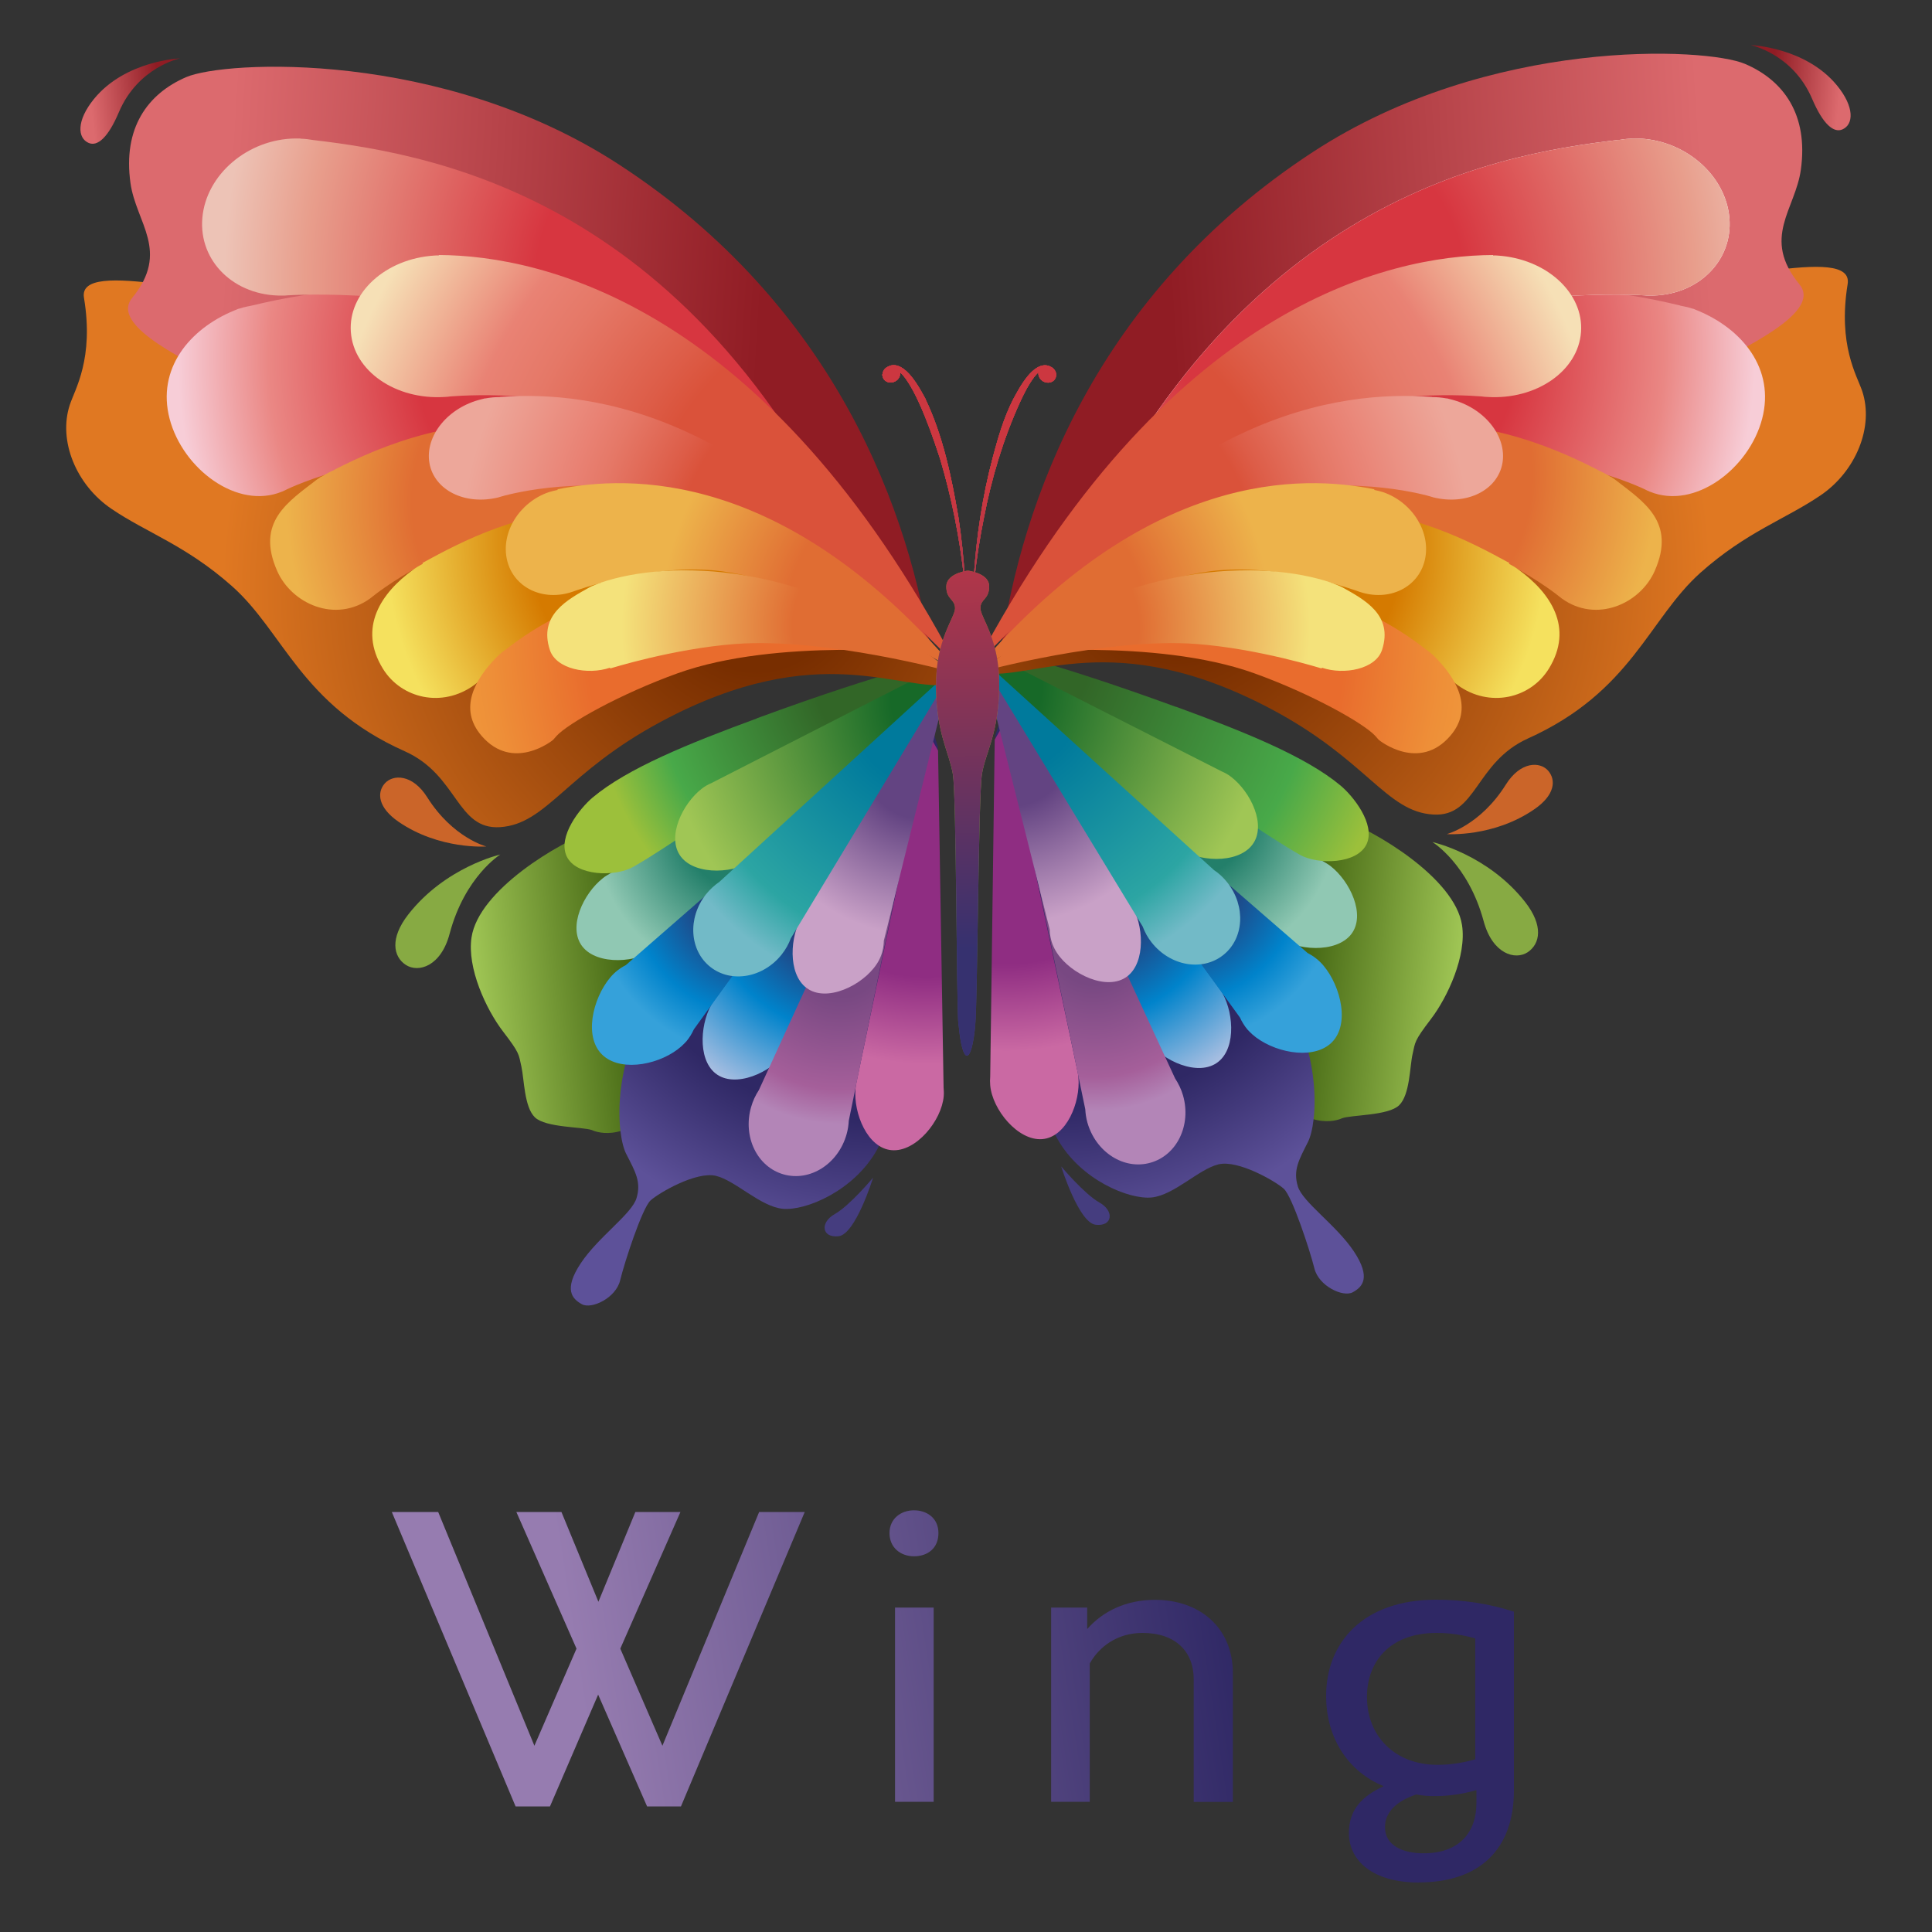 <?xml version="1.0" encoding="UTF-8"?><svg id="_レイヤー_1" xmlns="http://www.w3.org/2000/svg" xmlns:xlink="http://www.w3.org/1999/xlink" viewBox="0 0 150 150"><rect x="0" y="0" width="150" height="150" fill="#333333" stroke="none"/><defs><style>.cls-1{fill:#453d7f;}.cls-2{fill:url(#_名称未設定グラデーション_66-2);}.cls-3{fill:url(#_名称未設定グラデーション_61-2);}.cls-4{fill:url(#_名称未設定グラデーション_60-2);}.cls-5{fill:url(#_名称未設定グラデーション_67-2);}.cls-6{fill:url(#_名称未設定グラデーション_51-2);}.cls-7{fill:url(#_名称未設定グラデーション_52-2);}.cls-8{fill:url(#_名称未設定グラデーション_55-4);}.cls-9{fill:url(#_名称未設定グラデーション_55-3);}.cls-10{fill:url(#_名称未設定グラデーション_55-2);}.cls-11{fill:url(#_名称未設定グラデーション_89-2);}.cls-12{fill:#87aa43;}.cls-13{fill:url(#_名称未設定グラデーション_806-2);}.cls-14{fill:url(#_名称未設定グラデーション_830-2);}.cls-15{fill:url(#_名称未設定グラデーション_851-2);}.cls-16{fill:url(#_名称未設定グラデーション_779-2);}.cls-17{fill:url(#_名称未設定グラデーション_210-2);}.cls-18{fill:url(#_名称未設定グラデーション_210-3);}.cls-19{fill:url(#_名称未設定グラデーション_210-4);}.cls-20{fill:url(#_名称未設定グラデーション_258-2);}.cls-21{fill:url(#_名称未設定グラデーション_764-2);}.cls-22{fill:url(#_名称未設定グラデーション_743-2);}.cls-23{fill:url(#_名称未設定グラデーション_445-2);}.cls-24{fill:url(#_名称未設定グラデーション_921-2);}.cls-25{fill:url(#_名称未設定グラデーション_640-2);}.cls-26{fill:url(#_名称未設定グラデーション_678-2);}.cls-27{fill:url(#_名称未設定グラデーション_161-2);}.cls-28{fill:url(#_名称未設定グラデーション_427-2);}.cls-29{fill:#cb6529;}.cls-30{fill:#fff;}.cls-31{fill:url(#_名称未設定グラデーション_830);}.cls-32{fill:url(#_名称未設定グラデーション_806);}.cls-33{fill:url(#_名称未設定グラデーション_851);}.cls-34{fill:url(#_名称未設定グラデーション_640);}.cls-35{fill:url(#_名称未設定グラデーション_678);}.cls-36{fill:url(#_名称未設定グラデーション_764);}.cls-37{fill:url(#_名称未設定グラデーション_779);}.cls-38{fill:url(#_名称未設定グラデーション_743);}.cls-39{fill:url(#_名称未設定グラデーション_210);}.cls-40{fill:url(#_名称未設定グラデーション_258);}.cls-41{fill:url(#_名称未設定グラデーション_161);}.cls-42{fill:url(#_名称未設定グラデーション_445);}.cls-43{fill:url(#_名称未設定グラデーション_427);}.cls-44{fill:url(#_名称未設定グラデーション_925);}.cls-45{fill:url(#_名称未設定グラデーション_921);}.cls-46{fill:#595757;}.cls-47{fill:url(#_名称未設定グラデーション_66);}.cls-48{fill:url(#_名称未設定グラデーション_60);}.cls-49{fill:url(#_名称未設定グラデーション_67);}.cls-50{fill:url(#_名称未設定グラデーション_61);}.cls-51{fill:url(#_名称未設定グラデーション_22);}.cls-52{fill:url(#_名称未設定グラデーション_55);}.cls-53{fill:url(#_名称未設定グラデーション_52);}.cls-54{fill:url(#_名称未設定グラデーション_51);}.cls-55{fill:url(#_名称未設定グラデーション_89);}</style><linearGradient id="_名称未設定グラデーション_925" x1="28.55" y1="138.27" x2="110.1" y2="125.72" gradientUnits="userSpaceOnUse"><stop offset=".21" stop-color="#967cb0"/><stop offset=".83" stop-color="#2f2865"/></linearGradient><linearGradient id="_名称未設定グラデーション_61" x1="445.3" y1="-246.43" x2="482.19" y2="-246.43" gradientTransform="translate(-377.33 369.56) rotate(-6.64)" gradientUnits="userSpaceOnUse"><stop offset="0" stop-color="#a0c655"/><stop offset=".42" stop-color="#2a4b00"/></linearGradient><radialGradient id="_名称未設定グラデーション_851" cx="477.6" cy="-250.56" fx="477.6" fy="-250.56" r="39.75" gradientTransform="translate(-377.33 369.56) rotate(-6.64)" gradientUnits="userSpaceOnUse"><stop offset=".54" stop-color="#2f2865"/><stop offset=".79" stop-color="#5d5199"/></radialGradient><radialGradient id="_名称未設定グラデーション_764" cx="475.45" cy="-247.64" fx="475.45" fy="-247.64" r="20.44" gradientTransform="translate(-377.33 369.56) rotate(-6.64)" gradientUnits="userSpaceOnUse"><stop offset=".25" stop-color="#2b316d"/><stop offset=".57" stop-color="#0083cb"/><stop offset=".89" stop-color="#a7bee1"/></radialGradient><radialGradient id="_名称未設定グラデーション_830" cx="481.74" cy="-252.7" fx="481.74" fy="-252.7" r="19.96" gradientTransform="translate(-377.33 369.56) rotate(-6.64)" gradientUnits="userSpaceOnUse"><stop offset=".65" stop-color="#8f2d82"/><stop offset=".99" stop-color="#ca69a3"/></radialGradient><radialGradient id="_名称未設定グラデーション_640" cx="467.69" cy="-252.84" fx="467.69" fy="-252.84" r="11.81" gradientTransform="translate(-377.33 369.56) rotate(-6.64)" gradientUnits="userSpaceOnUse"><stop offset=".41" stop-color="#237f6a"/><stop offset="1" stop-color="#90c8b3"/></radialGradient><radialGradient id="_名称未設定グラデーション_806" cx="473.78" cy="-242.34" fx="473.78" fy="-242.34" r="13.33" gradientTransform="translate(-377.33 369.56) rotate(-6.64)" gradientUnits="userSpaceOnUse"><stop offset=".25" stop-color="#784882"/><stop offset=".79" stop-color="#a55f9a"/><stop offset=".99" stop-color="#b385b7"/></radialGradient><radialGradient id="_名称未設定グラデーション_743" cx="468.12" cy="-248.12" fx="468.12" fy="-248.12" r="13.37" gradientTransform="translate(-377.33 369.56) rotate(-6.64)" gradientUnits="userSpaceOnUse"><stop offset=".25" stop-color="#2b316d"/><stop offset=".74" stop-color="#0083cb"/><stop offset=".98" stop-color="#35a1da"/></radialGradient><radialGradient id="_名称未設定グラデーション_66" cx="67.96" cy="53.33" fx="67.96" fy="53.33" r="22.72" gradientUnits="userSpaceOnUse"><stop offset=".2" stop-color="#326627"/><stop offset=".74" stop-color="#48a949"/><stop offset=".96" stop-color="#9cc03b"/></radialGradient><radialGradient id="_名称未設定グラデーション_67" cx="486.02" cy="-260.91" fx="486.02" fy="-260.91" r="24.23" gradientTransform="translate(-377.33 369.56) rotate(-6.64)" gradientUnits="userSpaceOnUse"><stop offset=".25" stop-color="#176928"/><stop offset=".98" stop-color="#a0c655"/></radialGradient><radialGradient id="_名称未設定グラデーション_779" cx="481.9" cy="-256.69" fx="481.9" fy="-256.69" r="18.88" gradientTransform="translate(-377.33 369.56) rotate(-6.64)" gradientUnits="userSpaceOnUse"><stop offset=".25" stop-color="#634482"/><stop offset=".73" stop-color="#c9a1c7"/></radialGradient><radialGradient id="_名称未設定グラデーション_678" cx="482.51" cy="-260.22" fx="482.51" fy="-260.22" r="22.36" gradientTransform="translate(-377.33 369.56) rotate(-6.64)" gradientUnits="userSpaceOnUse"><stop offset=".25" stop-color="#007a9c"/><stop offset=".82" stop-color="#2ca5a3"/><stop offset="1" stop-color="#72bac7"/></radialGradient><radialGradient id="_名称未設定グラデーション_60" cx="470.65" cy="-271.32" fx="470.65" fy="-271.32" r="42.84" gradientTransform="translate(-377.33 369.56) rotate(-6.64)" gradientUnits="userSpaceOnUse"><stop offset=".15" stop-color="#782e00"/><stop offset=".97" stop-color="#e07822"/></radialGradient><linearGradient id="_名称未設定グラデーション_210" x1="-180.47" y1="198.65" x2="-115.88" y2="198.65" gradientTransform="translate(201.5 -161.35) rotate(3.51)" gradientUnits="userSpaceOnUse"><stop offset=".12" stop-color="#dc6a6e"/><stop offset=".77" stop-color="#901c24"/></linearGradient><radialGradient id="_名称未設定グラデーション_445" cx="456.02" cy="195.16" fx="456.02" fy="195.16" r="28.2" gradientTransform="translate(-436.84 -141.49) rotate(-6.64) scale(1 1.15)" gradientUnits="userSpaceOnUse"><stop offset=".34" stop-color="#d73640"/><stop offset=".75" stop-color="#ea8784"/><stop offset="1" stop-color="#f7cdd7"/></radialGradient><radialGradient id="_名称未設定グラデーション_427" cx="266.61" cy="360.33" fx="266.61" fy="360.33" r="37" gradientTransform="translate(-237.71 -380.13) rotate(-2.3) scale(1 1.15) skewX(1.22)" gradientUnits="userSpaceOnUse"><stop offset=".31" stop-color="#d73640"/><stop offset=".79" stop-color="#e89e8c"/><stop offset=".96" stop-color="#edc3b6"/></radialGradient><radialGradient id="_名称未設定グラデーション_55" cx="464.02" cy="242.36" fx="464.02" fy="242.36" r="25.09" gradientTransform="translate(-451.39 -187.11) rotate(-6.51) scale(1 1.16) skewX(.31)" gradientUnits="userSpaceOnUse"><stop offset=".43" stop-color="#e06d33"/><stop offset=".82" stop-color="#edb34b"/></radialGradient><radialGradient id="_名称未設定グラデーション_52" cx="467.95" cy="-275.38" fx="467.95" fy="-275.38" r="29.58" gradientTransform="translate(-377.33 369.56) rotate(-6.64)" gradientUnits="userSpaceOnUse"><stop offset=".49" stop-color="#d57a00"/><stop offset=".87" stop-color="#f5e15e"/></radialGradient><radialGradient id="_名称未設定グラデーション_258" cx="72.6" cy="49.18" fx="72.6" fy="49.18" r="42.29" gradientUnits="userSpaceOnUse"><stop offset=".64" stop-color="#e96c2d"/><stop offset=".69" stop-color="#ea7630"/><stop offset=".82" stop-color="#ee8f38"/><stop offset=".9" stop-color="#f0993c"/></radialGradient><radialGradient id="_名称未設定グラデーション_51" cx="428.27" cy="-234.04" fx="428.27" fy="-234.04" r="48.53" gradientTransform="translate(-331.96 319.76) rotate(-5.78)" gradientUnits="userSpaceOnUse"><stop offset=".43" stop-color="#da523a"/><stop offset=".49" stop-color="#dd5d48"/><stop offset=".65" stop-color="#e57867"/><stop offset=".74" stop-color="#e98274"/><stop offset=".95" stop-color="#f6e0b6"/></radialGradient><radialGradient id="_名称未設定グラデーション_161" cx="69.7" cy="44.58" fx="69.7" fy="44.58" r="34.18" gradientUnits="userSpaceOnUse"><stop offset=".51" stop-color="#da523a"/><stop offset=".56" stop-color="#dd5d48"/><stop offset=".7" stop-color="#e57867"/><stop offset=".77" stop-color="#e98274"/><stop offset="1" stop-color="#eda79a"/></radialGradient><radialGradient id="_名称未設定グラデーション_55-2" cx="71.79" cy="48.05" fx="71.79" fy="48.05" r="24.92" gradientTransform="matrix(1,0,0,1,0,0)" xlink:href="#_名称未設定グラデーション_55"/><radialGradient id="_名称未設定グラデーション_89" cx="68.89" cy="48.7" fx="68.89" fy="48.7" r="23.72" gradientUnits="userSpaceOnUse"><stop offset=".31" stop-color="#e06d33"/><stop offset=".87" stop-color="#f4e27b"/></radialGradient><linearGradient id="_名称未設定グラデーション_210-2" x1="422.58" y1="-314.42" x2="430.92" y2="-314.42" gradientTransform="translate(-377.33 369.56) rotate(-6.64)" xlink:href="#_名称未設定グラデーション_210"/><linearGradient id="_名称未設定グラデーション_61-2" x1="6100.62" y1="431.13" x2="6137.51" y2="431.13" gradientTransform="translate(6223.94 332.36) rotate(-173.52) scale(1 -1)" xlink:href="#_名称未設定グラデーション_61"/><radialGradient id="_名称未設定グラデーション_851-2" cx="6132.92" cy="427" fx="6132.92" fy="427" r="39.75" gradientTransform="translate(6223.94 332.36) rotate(-173.52) scale(1 -1)" xlink:href="#_名称未設定グラデーション_851"/><radialGradient id="_名称未設定グラデーション_764-2" cx="6130.77" cy="429.92" fx="6130.77" fy="429.92" r="20.44" gradientTransform="translate(6223.94 332.36) rotate(-173.52) scale(1 -1)" xlink:href="#_名称未設定グラデーション_764"/><radialGradient id="_名称未設定グラデーション_830-2" cx="6137.06" cy="424.85" fx="6137.06" fy="424.85" r="19.96" gradientTransform="translate(6223.94 332.36) rotate(-173.52) scale(1 -1)" xlink:href="#_名称未設定グラデーション_830"/><radialGradient id="_名称未設定グラデーション_640-2" cx="6123.01" cy="424.72" fx="6123.01" fy="424.72" r="11.81" gradientTransform="translate(6223.94 332.36) rotate(-173.52) scale(1 -1)" xlink:href="#_名称未設定グラデーション_640"/><radialGradient id="_名称未設定グラデーション_806-2" cx="6129.1" cy="435.22" fx="6129.1" fy="435.22" r="13.33" gradientTransform="translate(6223.94 332.36) rotate(-173.52) scale(1 -1)" xlink:href="#_名称未設定グラデーション_806"/><radialGradient id="_名称未設定グラデーション_743-2" cx="6123.44" cy="429.43" fx="6123.44" fy="429.43" r="13.37" gradientTransform="translate(6223.94 332.36) rotate(-173.52) scale(1 -1)" xlink:href="#_名称未設定グラデーション_743"/><radialGradient id="_名称未設定グラデーション_66-2" cx="78.12" cy="50.95" fx="78.12" fy="50.95" r="32.29" xlink:href="#_名称未設定グラデーション_66"/><radialGradient id="_名称未設定グラデーション_67-2" cx="6141.34" cy="416.64" fx="6141.34" fy="416.64" r="24.23" gradientTransform="translate(6223.94 332.36) rotate(-173.52) scale(1 -1)" xlink:href="#_名称未設定グラデーション_67"/><radialGradient id="_名称未設定グラデーション_779-2" cx="6137.22" cy="420.86" fx="6137.22" fy="420.86" r="18.88" gradientTransform="translate(6223.94 332.36) rotate(-173.52) scale(1 -1)" xlink:href="#_名称未設定グラデーション_779"/><radialGradient id="_名称未設定グラデーション_678-2" cx="6137.83" cy="417.33" fx="6137.83" fy="417.33" r="22.36" gradientTransform="translate(6223.94 332.36) rotate(-173.52) scale(1 -1)" xlink:href="#_名称未設定グラデーション_678"/><radialGradient id="_名称未設定グラデーション_60-2" cx="6125.97" cy="406.23" fx="6125.97" fy="406.23" r="42.84" gradientTransform="translate(6223.94 332.36) rotate(-173.52) scale(1 -1)" xlink:href="#_名称未設定グラデーション_60"/><linearGradient id="_名称未設定グラデーション_210-3" x1="5505.72" y1="-131.55" x2="5570.31" y2="-131.55" gradientTransform="translate(5643.61 -196.91) rotate(176.32) scale(1 -1)" xlink:href="#_名称未設定グラデーション_210"/><linearGradient id="_名称未設定グラデーション_210-4" x1="6077.91" y1="363.13" x2="6086.24" y2="363.13" gradientTransform="translate(6223.94 332.36) rotate(-173.52) scale(1 -1)" xlink:href="#_名称未設定グラデーション_210"/><radialGradient id="_名称未設定グラデーション_445-2" cx="8003.05" cy="958.48" fx="8003.05" fy="958.48" r="28.2" gradientTransform="translate(8184.85 -141.49) rotate(-173.36) scale(1 -1.15)" xlink:href="#_名称未設定グラデーション_445"/><radialGradient id="_名称未設定グラデーション_427-2" cx="7847.5" cy="625.64" fx="7847.5" fy="625.64" r="37" gradientTransform="translate(7985.72 -380.13) rotate(-177.7) scale(1 -1.15) skewX(1.22)" xlink:href="#_名称未設定グラデーション_427"/><radialGradient id="_名称未設定グラデーション_55-3" cx="8008.36" cy="982.98" fx="8008.36" fy="982.98" r="25.09" gradientTransform="translate(8199.4 -187.11) rotate(-173.49) scale(1 -1.16) skewX(.31)" xlink:href="#_名称未設定グラデーション_55"/><radialGradient id="_名称未設定グラデーション_52-2" cx="8014.98" cy="603.43" fx="8014.98" fy="603.43" r="29.58" gradientTransform="translate(8125.34 369.56) rotate(-173.36) scale(1 -1)" xlink:href="#_名称未設定グラデーション_52"/><radialGradient id="_名称未設定グラデーション_258-2" cx="7670.62" cy="49.18" fx="7670.62" fy="49.18" r="42.29" gradientTransform="translate(7748.01) rotate(-180) scale(1 -1)" xlink:href="#_名称未設定グラデーション_258"/><radialGradient id="_名称未設定グラデーション_51-2" cx="7987.68" cy="531.02" fx="7987.68" fy="531.02" r="48.53" gradientTransform="translate(8079.97 319.76) rotate(-174.22) scale(1 -1)" xlink:href="#_名称未設定グラデーション_51"/><radialGradient id="_名称未設定グラデーション_161-2" cx="7667.72" cy="44.58" fx="7667.72" fy="44.58" r="34.18" gradientTransform="translate(7748.01) rotate(-180) scale(1 -1)" xlink:href="#_名称未設定グラデーション_161"/><radialGradient id="_名称未設定グラデーション_55-4" cx="7669.82" cy="48.05" fx="7669.82" fy="48.05" r="24.92" gradientTransform="translate(7748.01) rotate(-180) scale(1 -1)" xlink:href="#_名称未設定グラデーション_55"/><radialGradient id="_名称未設定グラデーション_89-2" cx="7666.91" cy="48.7" fx="7666.91" fy="48.7" r="23.72" gradientTransform="translate(7748.01) rotate(-180) scale(1 -1)" xlink:href="#_名称未設定グラデーション_89"/><linearGradient id="_名称未設定グラデーション_921" x1="75.22" y1="26" x2="76.09" y2="79.87" gradientUnits="userSpaceOnUse"><stop offset="0" stop-color="#91212a"/><stop offset=".24" stop-color="#b75d1f"/><stop offset=".68" stop-color="#87a942"/><stop offset=".97" stop-color="#484081"/></linearGradient><linearGradient id="_名称未設定グラデーション_921-2" x1="74.7" y1="26.01" x2="75.57" y2="79.88" xlink:href="#_名称未設定グラデーション_921"/><linearGradient id="_名称未設定グラデーション_22" x1="75.3" y1="32.52" x2="75.79" y2="76.71" gradientUnits="userSpaceOnUse"><stop offset=".12" stop-color="#cc3740"/><stop offset=".93" stop-color="#36316f"/></linearGradient></defs><path class="cls-44" d="M52.88,140.25h-2.64l-3.8-8.68-3.74,8.68h-2.67l-9.61-22.86h3.6l7.47,18.15,3.27-7.54-4.67-10.61h3.5l2.87,6.97,2.87-6.97h3.5l-4.67,10.61,3.27,7.54,7.51-18.15h3.54l-9.61,22.86Z"/><path class="cls-44" d="M70.96,120.83c-1.03,0-1.9-.67-1.9-1.8s.9-1.77,1.9-1.77,1.9.6,1.9,1.77-.83,1.8-1.9,1.8ZM69.49,139.89v-15.08h3v15.08h-3Z"/><path class="cls-44" d="M92.68,139.89v-9.51c0-2.17-1.43-3.6-3.97-3.6-1.97,0-3.37,1.07-4.1,2.37v10.74h-3v-15.08h2.8v1.67c1.23-1.4,3.04-2.27,5.27-2.27,3.37,0,6.04,2.07,6.04,5.71v9.98h-3.04Z"/><path class="cls-44" d="M110.17,146.16c-3.6,0-5.44-1.7-5.44-3.84,0-1.84,1.03-2.87,2.7-3.64-2.7-1.1-4.47-3.67-4.47-7.01,0-4.14,2.87-7.47,8.54-7.47,2.07,0,4.1.3,6.04.93v13.88c0,4.6-2.7,7.14-7.37,7.14ZM114.54,127.21c-.93-.27-1.94-.43-3-.43-3.7,0-5.41,2.3-5.41,4.97,0,3.04,2.17,5.27,5.47,5.27,1.07,0,2.04-.17,2.94-.43v-9.38ZM114.64,138.98c-1.03.3-2.14.47-3.24.47-.5,0-.97-.03-1.43-.13-1.43.47-2.44,1.3-2.44,2.54,0,1.4,1.33,2.03,3,2.03,2.87,0,4.1-1.73,4.1-3.9v-1Z"/><path class="cls-50" d="M71.33,53.67c-7.69-1.4-16.19,7.59-25.14,10.75-2.84,1-9.03,4.7-9.58,8.36-.36,2.37,1.13,5.59,2.45,7.31s1.2,1.75,1.42,2.71.21,3.14,1.05,3.95,3.71.73,4.43.99c0,0,2.51,1.26,5.2-2.17,2.69-3.43,2.97-10.28,6.62-14.9,3.65-4.62,13.03-14.21,13.03-14.21l.53-2.8Z"/><path class="cls-33" d="M50.88,77.23c-3.5,5.44-2.99,10.94-2.26,12.36.73,1.42,1.17,2.19.8,3.43-.37,1.24-2.97,3.01-4.33,5.06-1.36,2.05-.66,2.77.09,3.18s2.64-.48,2.97-1.86,1.71-5.61,2.36-6.2c.65-.59,3.54-2.27,5.07-1.91,1.53.37,3.44,2.38,5.19,2.56,1.75.17,5.52-1.36,7.33-4.6,3.56-6.4,4.71-31.3,4.71-31.3l-.7-2.23s-7.75,5.57-11.12,8.48c-3.37,2.91-7.87,9.56-10.1,13.03Z"/><path class="cls-36" d="M71.63,55.24l-16.22,22.49c-.07.1-.14.2-.2.31-.91,1.66-1.03,4.58.63,5.49,1.66.91,4.48-.52,5.39-2.19.11-.2.2-.41.26-.62l10.26-24.06-.14-1.42Z"/><path class="cls-31" d="M72.83,58.27l-.71-1.24-5.65,27.14c-.02.12-.04.24-.05.37-.16,1.89.92,4.6,2.81,4.76,1.89.16,3.88-2.3,4.04-4.19.02-.23.01-.45-.01-.67l-.43-26.16Z"/><path class="cls-34" d="M70.9,53.74l-23.79,14.23c-.1.06-.21.13-.3.21-1.5,1.17-2.76,3.8-1.6,5.3,1.17,1.5,4.32,1.29,5.82.13.18-.14.34-.3.49-.47l18.95-18.03.43-1.36Z"/><path class="cls-32" d="M71.87,56.41l-12.95,28.22c-.26.4-.47.84-.61,1.34-.65,2.3.48,4.63,2.53,5.21,2.05.58,4.24-.81,4.89-3.12.1-.35.15-.7.17-1.05l5.91-28.84.06-1.76Z"/><path class="cls-38" d="M71.58,54.88l-22.99,20.05c-.45.23-.87.55-1.21.96-1.37,1.63-2.13,4.74-.5,6.11,1.5,1.26,4.49.61,6.03-.77h0s.02-.02.02-.02c.13-.12.25-.24.36-.36.24-.29.43-.6.58-.93l16.94-23.46.78-1.59Z"/><path class="cls-47" d="M58.76,55.78c-5.28,1.94-10.05,3.87-12.76,6.15-.97.82-2.71,3-2.01,4.54.71,1.56,3.78,1.63,5.18.83,2.73-1.55,6.68-4.51,9.98-6.12,3.07-1.5,12.43-5.55,12.43-5.55l1.92-4.51s-4.45.86-14.74,4.65Z"/><path class="cls-49" d="M74.35,51.03l-19.12,9.77c-.26.11-.51.25-.74.43-1.5,1.16-2.78,3.79-1.62,5.29,1.16,1.5,4.32,1.31,5.82.15.17-.13.33-.28.47-.44l14.75-13.84.44-1.36Z"/><path class="cls-37" d="M73.04,53.05l-10.73,18.05c-.07.1-.13.21-.19.32-.86,1.69-.9,4.61.8,5.47,1.69.86,4.46-.66,5.33-2.35.25-.48.36-.99.37-1.5l4.6-18.57-.18-1.42Z"/><path class="cls-35" d="M73.56,52.29l-17.71,16.18c-.38.26-.74.59-1.05.98-1.43,1.83-1.27,4.35.36,5.63,1.63,1.28,4.12.83,5.55-1,.3-.38.53-.8.69-1.23l11.46-18.99.7-1.57Z"/><path class="cls-48" d="M71.45,47.29l-2.08-3.71c-8.96-9.31-29.48-19.85-44.04-20.07-8.31-.13-19.34-3.57-18.81-.39.79,4.74-.71,7.11-1.1,8.31-.92,2.79.5,6.23,3.24,8.08,2.74,1.86,5.76,2.82,9.33,5.98,4.05,3.58,5.37,9.24,13.44,12.84,4.14,1.85,4,6.1,7.39,5.89,3.66-.24,5.1-4.23,12.52-8.2,12.34-6.61,18.66-2.16,22.48-2.91,0,0-3.25-4.32-2.37-5.81Z"/><path class="cls-39" d="M71.88,50.72l.46.54c-1.62-11.35-7.41-27.54-24.35-38.53C34.24,3.81,17.44,4.7,14.45,5.99c-2.99,1.29-4.92,3.95-4.32,8.22.43,3.1,3.1,5.29.13,8.92-3.08,3.76,17.12,9.5,17.57,12.46.47,3.12,9.94,1.66,15.64,2.89,12.94,2.8,22.76,13.58,28.42,12.25Z"/><path class="cls-42" d="M19.53,23.73c-.3.05-.6.12-.91.22-.04.01-.09.02-.13.03h0c-.1.05-.21.09-.31.13-3.47,1.43-6.03,4.53-5.01,8.41,1.02,3.88,5.25,7.08,8.72,5.65.13-.05.26-.11.39-.18h0s7.55-3.69,17.07-2.52c13.76,1.68,32.08,13.24,32.08,13.24C47.7,19.15,29.26,21.39,19.53,23.73Z"/><path class="cls-43" d="M24.3,10.87c-.29-.05-.59-.09-.89-.1-.04,0-.09-.01-.13-.02h0c-.11,0-.22,0-.33,0-3.71.04-6.95,2.8-7.24,6.17-.29,3.37,2.49,6.07,6.2,6.03.14,0,.28,0,.42-.02h0s11.3-.75,19.86,3.14c12.36,5.61,25.82,20.4,25.82,20.4C55.23,15.83,34.36,12.05,24.3,10.87Z"/><path class="cls-52" d="M25.97,36.48c-.33.14-.65.31-.98.51-.04.02-.08.04-.12.06h0c-.08.07-.17.11-.25.17-2.26,1.75-4.78,3.3-3.1,7.11,1.13,2.56,4.53,4.07,7.21,2.14.08-.06.16-.12.23-.18h0s5.73-4.69,13.74-5.69c11.57-1.44,28.77,6.58,28.77,6.58-23.23-19.78-37.77-14.67-45.53-10.7Z"/><path class="cls-53" d="M32.8,43.71l.03.06c-.25.13-.51.28-.75.46-2.47,1.79-4.32,4.49-2.35,7.69,1.43,2.32,4.61,3.06,7.08,1.27.52-.38.96-.84,1.31-1.35,1.9-1.68,5.8-4.66,10.42-5.39,9.44-1.48,22.63,2.35,22.63,2.35-19.95-14.91-32.28-8.42-38.36-5.1Z"/><path class="cls-40" d="M39.21,50.47c-.14.09-.27.2-.4.32-.03.03-.07.05-.1.08h0c-.05.06-.1.1-.15.15-1.65,1.68-3.01,3.98-1.17,6.11,2.43,2.82,5.5.36,5.53.33,0,0,.03-.02.07-.07.07-.08.14-.16.21-.24.88-.98,4.97-3.28,9.42-4.88,7.72-2.77,19.28-1.55,19.28-1.55-17.6-9.34-27.77-4.11-32.68-.25Z"/><path class="cls-54" d="M34.07,19.8v.03c-.11,0-.22,0-.33.01-3.81.24-6.72,2.9-6.5,5.93.21,3.03,3.47,5.29,7.28,5.05.15,0,.29-.02.43-.04,1.8-.14,8.94-.5,15.29,2.22,10.59,4.53,24.03,18.68,24.03,18.68-14.71-27.92-32.09-31.85-40.2-31.88Z"/><path class="cls-41" d="M38.8,30.83c-.36,0-.72.03-1.1.1-.03,0-.07,0-.1.01h0c-.08.03-.16.04-.23.06-2.59.63-4.39,2.84-4.03,4.95.37,2.11,2.76,3.3,5.35,2.67.08-.02.15-.04.23-.07h0s5.68-1.73,12.41-.26c9.71,2.13,22.58,13.73,22.58,13.73-14.45-20.07-27.84-21.73-35.11-21.2Z"/><path class="cls-10" d="M43.29,37.98v.06c-.22.04-.45.1-.68.17-2.3.79-3.75,3.15-3.24,5.29.51,2.13,2.79,3.23,5.09,2.44,0,0,6.2-2.32,11.64-1.58,7.85,1.07,18.39,7.95,18.39,7.95-13.43-15.94-25.74-15.43-31.21-14.32Z"/><path class="cls-55" d="M46.66,45.24c-.22.06-.73.28-.73.28-.05.03-.1.05-.16.08-1.72.96-3.97,2.15-3.08,4.86.48,1.49,2.94,1.97,4.67,1.38l.02.06s4.86-1.53,9.7-1.9c6.99-.53,16.81,2.17,16.81,2.17-11.09-8.93-22.13-8.66-27.23-6.94Z"/><path class="cls-12" d="M38.86,66.34s-4.28.96-7.17,4.67c-1.43,1.84-1.16,3.26-.19,3.9.97.64,2.74.13,3.41-2.42,1.18-4.44,3.94-6.15,3.94-6.15Z"/><path class="cls-29" d="M37.76,65.72s-3.64.27-6.82-1.92c-1.58-1.09-1.7-2.25-1.07-2.97s2.15-.75,3.3,1.07c1.99,3.16,4.59,3.82,4.59,3.82Z"/><path class="cls-17" d="M13.99,4.53s-4.25.16-6.69,3.15c-1.38,1.69-1.29,3.05-.41,3.42.68.29,1.51-.42,2.34-2.39,1.49-3.51,4.75-4.18,4.75-4.18Z"/><path class="cls-1" d="M67.78,91.44s-1.81,2.17-2.97,2.82c-1.16.65-1.02,1.87.3,1.72,1.32-.15,2.67-4.53,2.67-4.53Z"/><path class="cls-3" d="M78.73,52.8c7.69-1.42,16.22,7.54,25.17,10.68,2.84,1,9.04,4.68,9.61,8.34.37,2.37-1.11,5.6-2.43,7.32-1.31,1.72-1.19,1.75-1.41,2.71s-.2,3.14-1.04,3.96c-.84.82-3.71.74-4.43,1.01,0,0-2.51,1.26-5.21-2.15-2.7-3.42-3-10.28-6.66-14.88-3.67-4.61-13.07-14.18-13.07-14.18l-.54-2.8Z"/><path class="cls-15" d="M99.25,76.31c3.51,5.43,3.02,10.93,2.3,12.35-.72,1.43-1.16,2.19-.79,3.44.37,1.24,2.98,3,4.35,5.05,1.36,2.05.67,2.77-.08,3.18-.75.41-2.64-.47-2.98-1.85-.34-1.38-1.73-5.61-2.38-6.19s-3.54-2.26-5.07-1.89c-1.53.37-3.44,2.39-5.18,2.57s-5.53-1.34-7.34-4.58c-3.58-6.39-4.8-31.29-4.8-31.29l.7-2.23s7.76,5.55,11.14,8.45c3.38,2.9,7.9,9.54,10.13,13Z"/><path class="cls-21" d="M78.44,54.38l16.28,22.44c.07.1.14.2.2.31.92,1.66,1.05,4.58-.62,5.5-1.66.92-4.48-.51-5.4-2.17-.11-.2-.2-.41-.27-.62l-10.33-24.03.14-1.42Z"/><path class="cls-14" d="M77.24,57.41l.71-1.24,5.73,27.13c.02.12.04.24.05.37.16,1.89-.91,4.61-2.8,4.77-1.89.16-3.89-2.29-4.05-4.18-.02-.23-.02-.45,0-.67l.35-26.16Z"/><path class="cls-25" d="M79.16,52.87l23.83,14.16c.1.06.21.13.31.21,1.5,1.16,2.77,3.79,1.61,5.29-1.16,1.5-4.32,1.31-5.82.14-.18-.14-.34-.3-.49-.46l-19-17.98-.44-1.36Z"/><path class="cls-13" d="M78.2,55.54l13.03,28.18c.26.4.48.84.62,1.33.66,2.3-.47,4.64-2.52,5.22-2.05.59-4.24-.8-4.9-3.1-.1-.35-.15-.7-.17-1.05l-5.99-28.82-.06-1.76Z"/><path class="cls-22" d="M78.48,54.01l23.04,19.98c.45.23.87.55,1.22.96,1.38,1.63,2.14,4.74.52,6.11-1.49,1.26-4.48.62-6.03-.75h0s-.02-.02-.02-.02c-.13-.12-.25-.24-.36-.36-.24-.29-.43-.6-.58-.93l-17.01-23.41-.78-1.58Z"/><path class="cls-2" d="M91.3,54.87c5.28,1.93,10.06,3.85,12.78,6.12.98.82,2.72,2.99,2.03,4.53-.71,1.57-3.77,1.64-5.18.85-2.73-1.55-6.7-4.49-10-6.09-3.07-1.49-12.45-5.51-12.45-5.51l-1.93-4.5s4.45.85,14.75,4.61Z"/><path class="cls-5" d="M75.7,50.17l19.15,9.72c.26.11.51.25.74.43,1.51,1.16,2.79,3.78,1.63,5.28-1.16,1.51-4.31,1.33-5.82.17-.17-.13-.33-.28-.47-.44l-14.79-13.8-.44-1.36Z"/><path class="cls-16" d="M77.02,52.18l10.78,18.02c.07.1.13.21.19.32.87,1.69.91,4.61-.78,5.48-1.69.87-4.47-.64-5.33-2.33-.25-.48-.37-.99-.38-1.5l-4.66-18.56.18-1.42Z"/><path class="cls-26" d="M76.49,51.42l17.76,16.13c.39.26.74.58,1.05.98,1.44,1.83,1.29,4.35-.34,5.63-1.63,1.28-4.11.84-5.55-.99-.3-.38-.53-.8-.69-1.23l-11.51-18.96-.71-1.57Z"/><path class="cls-4" d="M78.59,46.42l2.07-3.72c8.93-9.34,29.43-19.93,43.98-20.2,8.31-.15,19.33-3.63,18.81-.44-.77,4.74.73,7.11,1.13,8.3.93,2.78-.49,6.23-3.22,8.09-2.73,1.86-5.75,2.83-9.32,6-4.03,3.59-5.35,9.25-13.4,12.88-4.13,1.86-3.98,6.12-7.37,5.91-3.66-.22-5.11-4.22-12.54-8.17-12.36-6.57-18.66-2.11-22.49-2.84,0,0,3.24-4.33,2.36-5.82Z"/><path class="cls-18" d="M78.17,49.85l-.46.54c1.59-11.35,7.33-27.56,24.24-38.6,13.73-8.96,30.54-8.11,33.53-6.83,3,1.28,4.93,3.94,4.34,8.2-.42,3.1-3.09,5.3-.11,8.92,3.09,3.75-17.09,9.54-17.53,12.51-.46,3.12-9.93,1.68-15.63,2.94-12.93,2.84-22.72,13.65-28.38,12.33Z"/><path class="cls-12" d="M111.23,65.38s4.28.95,7.18,4.65c1.44,1.84,1.17,3.25.2,3.9-.97.64-2.73.14-3.42-2.41-1.2-4.44-3.96-6.13-3.96-6.13Z"/><path class="cls-29" d="M112.33,64.76s3.64.26,6.81-1.94c1.58-1.09,1.69-2.25,1.06-2.98s-2.15-.74-3.29,1.08c-1.98,3.16-4.58,3.84-4.58,3.84Z"/><path class="cls-19" d="M135.92,3.5s4.25.15,6.7,3.13c1.38,1.68,1.3,3.04.42,3.42-.68.29-1.51-.41-2.35-2.38-1.5-3.51-4.77-4.17-4.77-4.17Z"/><path class="cls-1" d="M82.39,90.56s1.81,2.16,2.98,2.81c1.16.65,1.02,1.87-.3,1.72s-2.68-4.53-2.68-4.53Z"/><path class="cls-23" d="M130.45,23.73c.3.05.6.12.91.22.04.01.09.02.13.03h0c.1.05.21.09.31.13,3.47,1.43,6.03,4.53,5.01,8.41-1.02,3.88-5.25,7.08-8.72,5.65-.13-.05-.26-.11-.39-.18h0s-7.55-3.69-17.07-2.52c-13.76,1.68-32.08,13.24-32.08,13.24,23.73-29.56,42.17-27.33,51.9-24.99Z"/><path class="cls-30" d="M125.68,10.87c.29-.05.59-.09.89-.1.04,0,.09-.01.13-.02h0c.11,0,.22,0,.33,0,3.71.04,6.95,2.8,7.24,6.17.29,3.37-2.49,6.07-6.2,6.03-.14,0-.28,0-.42-.02h0s-11.3-.75-19.86,3.14c-12.36,5.61-25.82,20.4-25.82,20.4,12.77-30.66,33.64-34.43,43.7-35.61Z"/><path class="cls-28" d="M125.68,10.87c.29-.05.59-.09.89-.1.04,0,.09-.01.13-.02h0c.11,0,.22,0,.33,0,3.71.04,6.95,2.8,7.24,6.17.29,3.37-2.49,6.07-6.2,6.03-.14,0-.28,0-.42-.02h0s-11.3-.75-19.86,3.14c-12.36,5.61-25.82,20.4-25.82,20.4,12.77-30.66,33.64-34.43,43.7-35.61Z"/><path class="cls-9" d="M124.02,36.48c.33.14.65.31.98.51.04.02.08.04.12.06h0c.08.07.17.11.25.17,2.26,1.75,4.78,3.3,3.1,7.11-1.13,2.56-4.53,4.07-7.21,2.14-.08-.06-.16-.12-.23-.18h0s-5.73-4.69-13.74-5.69c-11.57-1.44-28.77,6.58-28.77,6.58,23.23-19.78,37.77-14.67,45.53-10.7Z"/><path class="cls-7" d="M117.18,43.71l-.03.06c.25.13.51.28.75.46,2.47,1.79,4.32,4.49,2.35,7.69-1.43,2.32-4.61,3.06-7.08,1.27-.52-.38-.96-.84-1.31-1.35-1.9-1.68-5.8-4.66-10.42-5.39-9.44-1.48-22.63,2.35-22.63,2.35,19.95-14.91,32.28-8.42,38.36-5.1Z"/><path class="cls-20" d="M110.78,50.47c.14.09.27.2.4.32.03.03.07.05.1.08h0c.05.06.1.1.15.15,1.65,1.68,3.01,3.98,1.17,6.11-2.43,2.82-5.5.36-5.53.33,0,0-.03-.02-.07-.07-.07-.08-.14-.16-.21-.24-.88-.98-4.97-3.28-9.42-4.88-7.72-2.77-19.28-1.55-19.28-1.55,17.6-9.34,27.77-4.11,32.68-.25Z"/><path class="cls-6" d="M115.92,19.8v.03c.11,0,.22,0,.33.01,3.81.24,6.72,2.9,6.5,5.93-.21,3.03-3.47,5.29-7.28,5.05-.15,0-.29-.02-.43-.04-1.8-.14-8.94-.5-15.29,2.22-10.59,4.53-24.03,18.68-24.03,18.68,14.71-27.92,32.09-31.85,40.2-31.88Z"/><path class="cls-27" d="M111.19,30.83c.36,0,.72.03,1.1.1.03,0,.07,0,.1.01h0c.08.03.16.04.23.06,2.59.63,4.39,2.84,4.03,4.95-.37,2.11-2.76,3.3-5.35,2.67-.08-.02-.15-.04-.23-.07h0s-5.68-1.73-12.41-.26c-9.71,2.13-22.58,13.73-22.58,13.73,14.45-20.07,27.84-21.73,35.11-21.2Z"/><path class="cls-8" d="M106.7,37.98v.06c.22.04.45.1.68.17,2.3.79,3.75,3.15,3.24,5.29-.51,2.13-2.79,3.23-5.09,2.44,0,0-6.2-2.32-11.64-1.58-7.85,1.07-18.39,7.95-18.39,7.95,13.43-15.94,25.74-15.43,31.21-14.32Z"/><path class="cls-11" d="M103.33,45.24c.22.06.73.28.73.28.05.03.1.05.16.08,1.72.96,3.97,2.15,3.08,4.86-.48,1.49-2.94,1.97-4.67,1.38l-.02.06s-4.86-1.53-9.7-1.9c-6.99-.53-16.81,2.17-16.81,2.17,11.09-8.93,22.13-8.66,27.23-6.94Z"/><path class="cls-45" d="M71.87,31c-.47-.86-1.57-3-2.79-2.6-.04.02-.09.05-.13.07-.01,0-.02,0-.04.01-.23.12-.37.33-.39.56-.01.03-.02.05-.03.08,0,.02.01.04.03.04,0,.07.03.15.06.22.16.31.58.41.92.23.28-.15.43-.44.38-.71,1.36,1.23,2.81,5.83,3.11,6.72.9,3.01,1.51,6.11,1.86,9.24,0,.04.06.03.06,0-.1-1.58-.26-3.15-.5-4.71-.54-3.12-1.18-6.27-2.55-9.15Z"/><path class="cls-45" d="M82,29.05c-.02-.22-.16-.44-.39-.56-.01,0-.02,0-.04-.01-.04-.03-.08-.05-.13-.07-1.22-.4-2.31,1.73-2.78,2.6-.73,1.43-1.17,2.97-1.58,4.5-.81,3.06-1.28,6.2-1.48,9.36,0,.04.06.04.06,0,.17-1.57.42-3.12.73-4.67.59-3.07,1.5-6.11,2.79-8.95.32-.7.67-1.39,1.13-2,.1-.12.21-.25.32-.35-.05.27.1.57.38.72.34.18.76.08.92-.23.04-.07.06-.14.06-.22,0,0,0,0,.01,0,.01,0,.02-.02.02-.04,0-.03-.02-.05-.03-.08Z"/><path class="cls-46" d="M71.87,31c-.47-.86-1.57-3-2.79-2.6-.04.02-.09.05-.13.07-.01,0-.02,0-.04.01-.23.12-.37.33-.39.56-.01.03-.02.05-.03.08,0,.02.01.04.03.04,0,.07.03.15.06.22.16.31.58.41.92.23.28-.15.43-.44.38-.71,1.36,1.23,2.81,5.83,3.11,6.72.9,3.01,1.51,6.11,1.86,9.24,0,.04.06.03.06,0-.1-1.58-.26-3.15-.5-4.71-.54-3.12-1.18-6.27-2.55-9.15Z"/><path class="cls-46" d="M82,29.05c-.02-.22-.16-.44-.39-.56-.01,0-.02,0-.04-.01-.04-.03-.08-.05-.13-.07-1.22-.4-2.31,1.73-2.78,2.6-.73,1.43-1.17,2.97-1.58,4.5-.81,3.06-1.28,6.2-1.48,9.36,0,.04.06.04.06,0,.17-1.57.42-3.12.73-4.67.59-3.07,1.5-6.11,2.79-8.95.32-.7.67-1.39,1.13-2,.1-.12.21-.25.32-.35-.05.27.1.57.38.72.34.18.76.08.92-.23.04-.07.06-.14.06-.22,0,0,0,0,.01,0,.01,0,.02-.02.02-.04,0-.03-.02-.05-.03-.08Z"/><path class="cls-24" d="M74.43,79.6c.29,3.15.99,3.15,1.29,0,0-.02,0-.04,0-.06.18-1.86.24-17.76.52-19.45.28-1.69,1.3-3.13,1.34-6.81.04-3.68-1.46-5.32-1.46-6.06s.67-.65.68-1.69c.01-.92-1.3-1.17-1.6-1.22-.04,0-.08,0-.12,0-.3.05-1.61.31-1.61,1.23,0,1.03.67.94.68,1.69,0,.74-1.51,2.39-1.48,6.07.03,3.68,1.03,5.11,1.31,6.81.28,1.69.27,17.59.43,19.45,0,.02,0,.04,0,.06Z"/><path class="cls-51" d="M71.87,31c-.47-.86-1.57-3-2.79-2.6-.04.02-.09.05-.13.07-.01,0-.02,0-.04.01-.23.12-.37.33-.39.56-.01.03-.02.05-.03.08,0,.02.01.04.03.04,0,.07.03.15.06.22.16.31.58.41.92.23.28-.15.43-.44.38-.71,1.36,1.23,2.81,5.83,3.11,6.72.9,3.01,1.51,6.11,1.86,9.24,0,.04.06.03.06,0-.1-1.58-.26-3.15-.5-4.71-.54-3.12-1.18-6.27-2.55-9.15Z"/><path class="cls-51" d="M82,29.05c-.02-.22-.16-.44-.39-.56-.01,0-.02,0-.04-.01-.04-.03-.08-.05-.13-.07-1.22-.4-2.31,1.73-2.78,2.6-.73,1.43-1.17,2.97-1.58,4.5-.81,3.06-1.28,6.2-1.48,9.36,0,.04.06.04.06,0,.17-1.57.42-3.12.73-4.67.59-3.07,1.5-6.11,2.79-8.95.32-.7.67-1.39,1.13-2,.1-.12.21-.25.32-.35-.05.27.1.57.38.72.34.18.76.08.92-.23.04-.07.06-.14.06-.22,0,0,0,0,.01,0,.01,0,.02-.02.02-.04,0-.03-.02-.05-.03-.08Z"/><path class="cls-51" d="M71.87,31c-.47-.86-1.57-3-2.79-2.6-.04.02-.09.05-.13.07-.01,0-.02,0-.04.01-.23.12-.37.33-.39.56-.01.03-.02.05-.03.08,0,.02.01.04.03.04,0,.07.03.15.06.22.16.31.58.41.92.23.28-.15.43-.44.38-.71,1.36,1.23,2.81,5.83,3.11,6.72.9,3.01,1.51,6.11,1.86,9.24,0,.04.06.03.06,0-.1-1.58-.26-3.15-.5-4.71-.54-3.12-1.18-6.27-2.55-9.15Z"/><path class="cls-51" d="M82,29.05c-.02-.22-.16-.44-.39-.56-.01,0-.02,0-.04-.01-.04-.03-.08-.05-.13-.07-1.22-.4-2.31,1.73-2.78,2.6-.73,1.43-1.17,2.97-1.58,4.5-.81,3.06-1.28,6.2-1.48,9.36,0,.04.06.04.06,0,.17-1.57.42-3.12.73-4.67.59-3.07,1.5-6.11,2.79-8.95.32-.7.67-1.39,1.13-2,.1-.12.21-.25.32-.35-.05.27.1.57.38.72.34.18.76.08.92-.23.04-.07.06-.14.06-.22,0,0,0,0,.01,0,.01,0,.02-.02.02-.04,0-.03-.02-.05-.03-.08Z"/><path class="cls-51" d="M71.87,31c-.47-.86-1.57-3-2.79-2.6-.04.02-.09.05-.13.07-.01,0-.02,0-.04.01-.23.12-.37.33-.39.56-.01.03-.02.05-.03.08,0,.02.01.04.03.04,0,.07.03.15.06.22.16.31.58.41.92.23.28-.15.43-.44.38-.71,1.36,1.23,2.81,5.83,3.11,6.72.9,3.01,1.51,6.11,1.86,9.24,0,.04.06.03.06,0-.1-1.58-.26-3.15-.5-4.71-.54-3.12-1.18-6.27-2.55-9.15Z"/><path class="cls-51" d="M82,29.05c-.02-.22-.16-.44-.39-.56-.01,0-.02,0-.04-.01-.04-.03-.08-.05-.13-.07-1.22-.4-2.31,1.73-2.78,2.6-.73,1.43-1.17,2.97-1.58,4.5-.81,3.06-1.28,6.2-1.48,9.36,0,.04.06.04.06,0,.17-1.57.42-3.12.73-4.67.59-3.07,1.5-6.11,2.79-8.95.32-.7.67-1.39,1.13-2,.1-.12.21-.25.32-.35-.05.27.1.57.38.72.34.18.76.08.92-.23.04-.07.06-.14.06-.22,0,0,0,0,.01,0,.01,0,.02-.02.02-.04,0-.03-.02-.05-.03-.08Z"/><path class="cls-51" d="M74.43,79.6c.29,3.15.99,3.15,1.29,0,0-.02,0-.04,0-.06.18-1.86.24-17.76.52-19.45.28-1.69,1.3-3.13,1.34-6.81.04-3.68-1.46-5.32-1.46-6.06s.67-.65.68-1.69c.01-.92-1.3-1.17-1.6-1.22-.04,0-.08,0-.12,0-.3.05-1.61.31-1.61,1.23,0,1.03.67.94.68,1.69,0,.74-1.51,2.39-1.48,6.07.03,3.68,1.03,5.11,1.31,6.81.28,1.69.27,17.59.43,19.45,0,.02,0,.04,0,.06Z"/></svg>